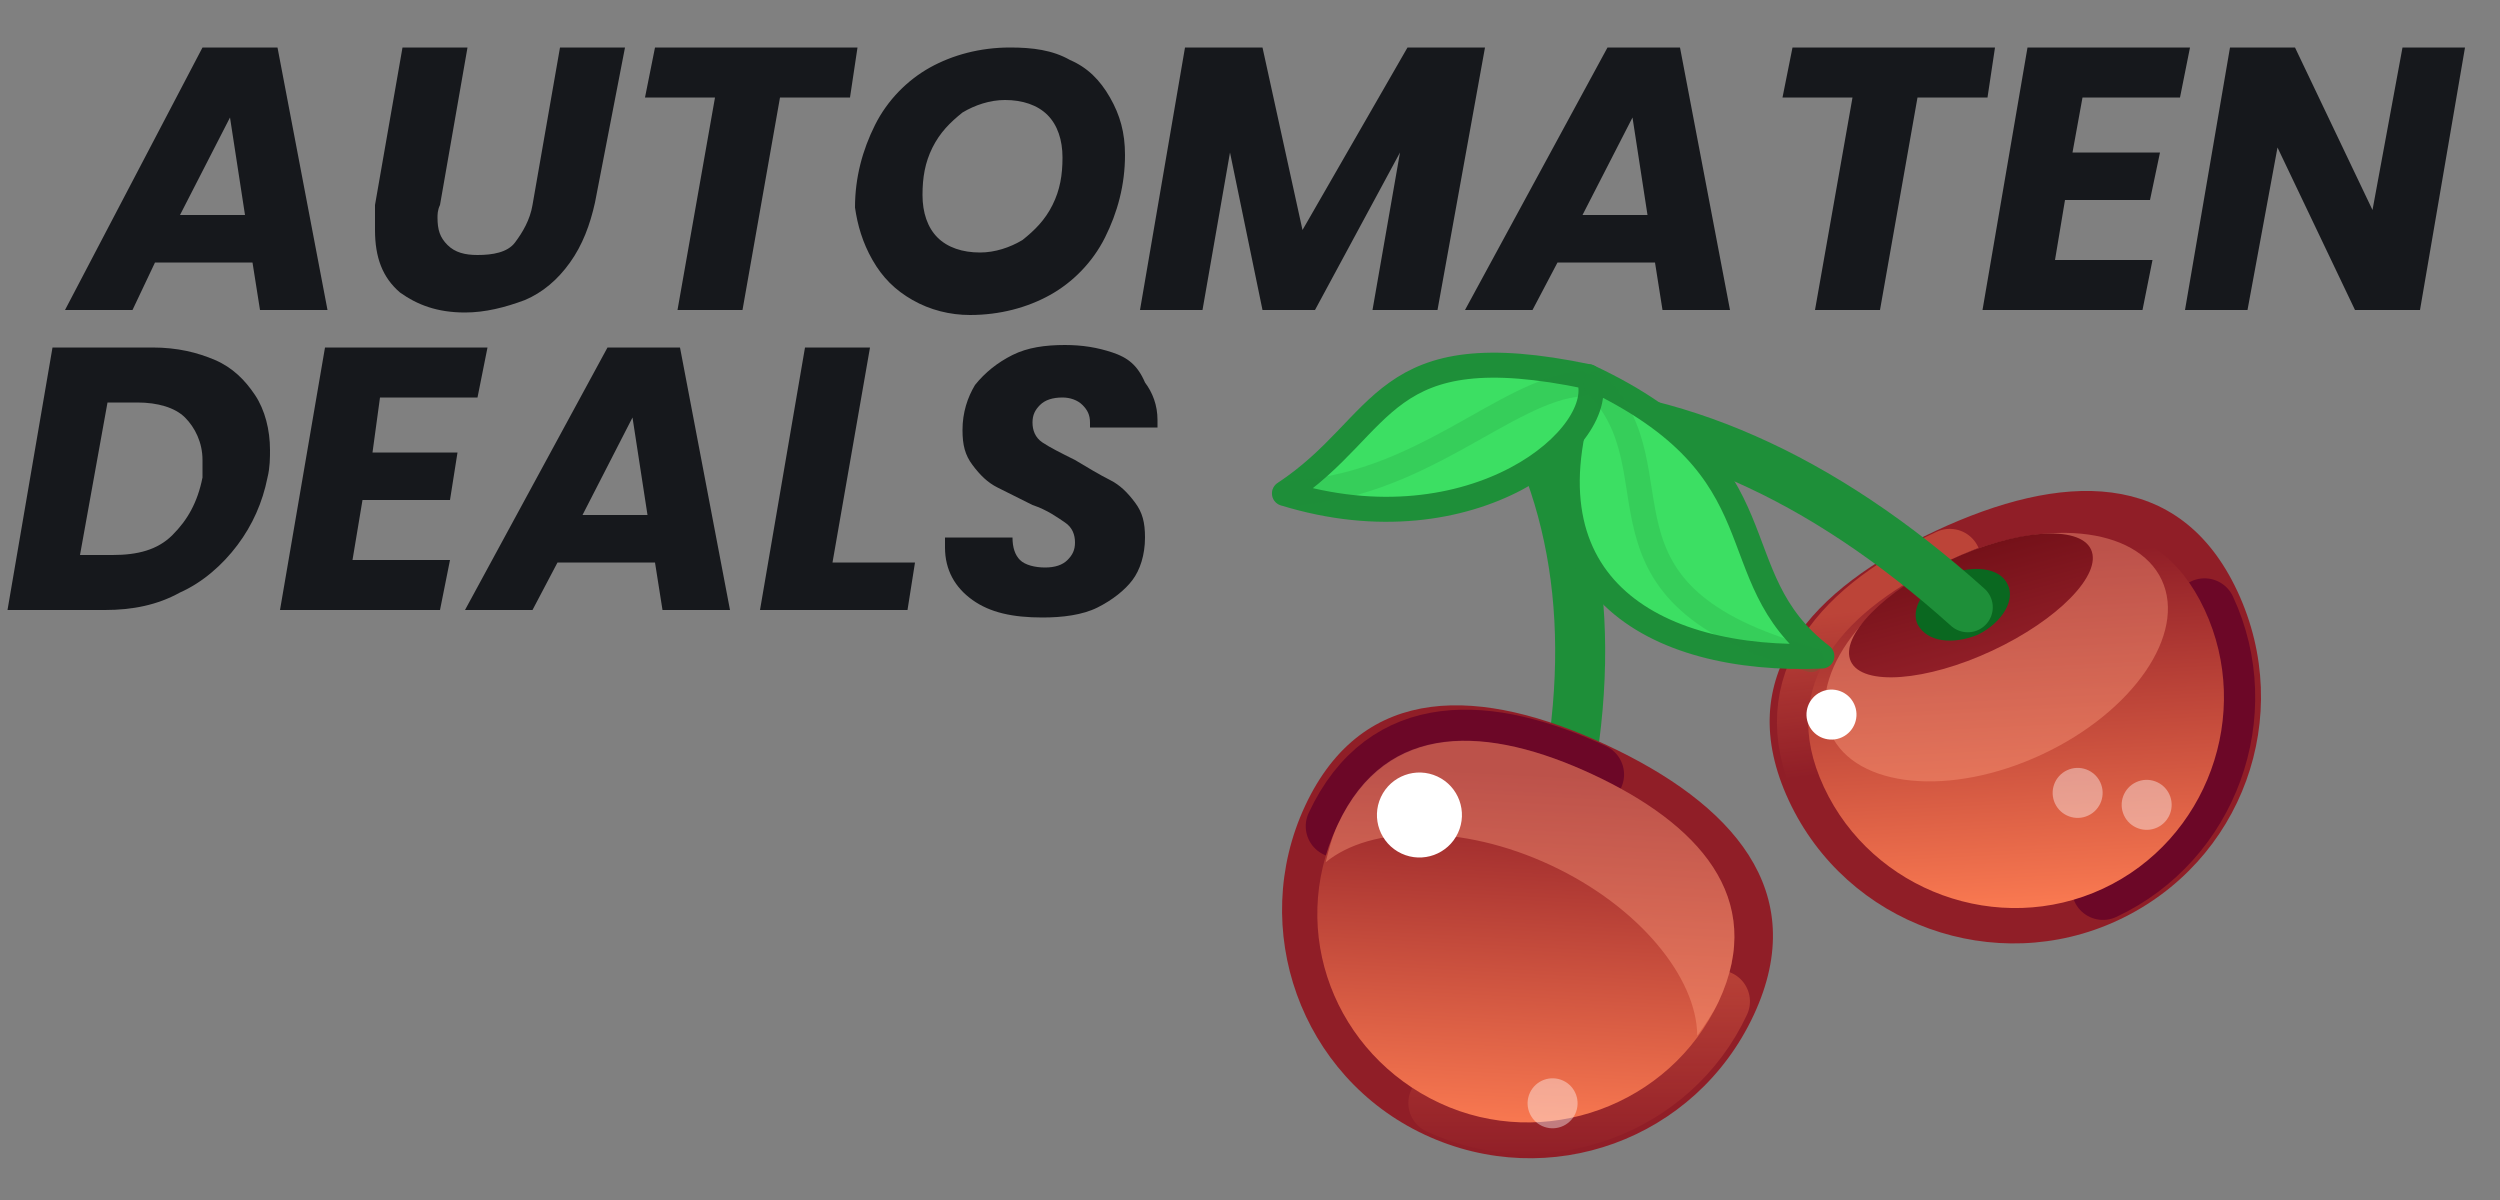<?xml version="1.0" encoding="UTF-8"?> <svg xmlns="http://www.w3.org/2000/svg" xmlns:xlink="http://www.w3.org/1999/xlink" version="1.1" id="Layer_1" x="0px" y="0px" viewBox="0 0 100 48" style="enable-background:new 0 0 100 48;" xml:space="preserve"><rect x="0" y="0" width="100" height="48" fill="#808080" stroke="none"/> <style type="text/css"> .st0{fill:#16181C;} .st1{fill-rule:evenodd;clip-rule:evenodd;fill:#901E27;} .st2{fill:none;stroke:#6C0727;stroke-width:2.5;stroke-linecap:round;} .st3{opacity:0.4;fill:none;stroke:url(#Path_00000052805573071437256020000011997538895972522645_);stroke-width:2.5;stroke-linecap:round;enable-background:new ;} .st4{fill-rule:evenodd;clip-rule:evenodd;fill:url(#Oval-Copy-2_00000179631938361823898980000009971769169076702385_);} .st5{opacity:0.4;fill-rule:evenodd;clip-rule:evenodd;fill:#FFA081;enable-background:new ;} .st6{fill-rule:evenodd;clip-rule:evenodd;fill:#FFFFFF;} .st7{opacity:0.4;fill-rule:evenodd;clip-rule:evenodd;fill:#FFFFFF;enable-background:new ;} .st8{fill-rule:evenodd;clip-rule:evenodd;fill:url(#Oval_00000160883107101351295550000004935243586024940456_);} .st9{fill-rule:evenodd;clip-rule:evenodd;fill:#0A6820;} .st10{fill:none;stroke:#1E8F39;stroke-width:2;stroke-linecap:round;stroke-linejoin:round;} .st11{opacity:0.4;fill:none;stroke:url(#Path_00000085935952301332231260000014957674162662802830_);stroke-width:2.5;stroke-linecap:round;enable-background:new ;} .st12{fill-rule:evenodd;clip-rule:evenodd;fill:url(#Oval-Copy-2_00000093893269374656433660000017017668875198454706_);} .st13{fill-rule:evenodd;clip-rule:evenodd;fill:#3CDF63;stroke:#1E8F39;stroke-linecap:round;stroke-linejoin:round;} .st14{opacity:0.2;fill:none;stroke:#1E8F39;stroke-linecap:round;enable-background:new ;} </style> <g> <path class="st0" d="M6.2,10.5h3.9l0.3,1.9h2.7l-2-10.5h-3L2.6,12.4h2.7L6.2,10.5z M9.2,4.7l0.6,3.9H7.2L9.2,4.7z"></path> <path class="st0" d="M18.6,12.5c0.8,0,1.6-0.2,2.4-0.5c0.7-0.3,1.3-0.8,1.8-1.5c0.5-0.7,0.8-1.5,1-2.4L25,1.9h-2.6l-1.1,6.3 c-0.1,0.6-0.4,1.1-0.7,1.5s-0.9,0.5-1.5,0.5c-0.5,0-0.9-0.1-1.2-0.4s-0.4-0.6-0.4-1.1c0-0.1,0-0.3,0.1-0.5l1.1-6.3h-2.6l-1.1,6.3 C15,8.5,15,8.9,15,9.2c0,1.1,0.3,1.9,1,2.5C16.7,12.2,17.5,12.5,18.6,12.5z"></path> <polygon class="st0" points="34,3.9 34.3,1.9 26.2,1.9 25.8,3.9 28.6,3.9 27.1,12.4 29.7,12.4 31.2,3.9 "></polygon> <path class="st0" d="M34.9,10.4c0.4,0.7,0.9,1.2,1.6,1.6s1.5,0.6,2.3,0.6c1.2,0,2.3-0.3,3.2-0.8c0.9-0.5,1.7-1.3,2.2-2.3 c0.5-1,0.8-2.1,0.8-3.3c0-0.9-0.2-1.6-0.6-2.3c-0.4-0.7-0.9-1.2-1.6-1.5c-0.7-0.4-1.5-0.5-2.4-0.5c-1.2,0-2.3,0.3-3.2,0.8 c-0.9,0.5-1.7,1.3-2.2,2.3c-0.5,1-0.8,2.1-0.8,3.3C34.3,9,34.5,9.7,34.9,10.4z M37.3,5.9c0.3-0.6,0.7-1,1.2-1.4 c0.5-0.3,1.1-0.5,1.7-0.5c0.7,0,1.3,0.2,1.7,0.6c0.4,0.4,0.6,1,0.6,1.7c0,0.7-0.1,1.3-0.4,1.9c-0.3,0.6-0.7,1-1.2,1.4 c-0.5,0.3-1.1,0.5-1.7,0.5c-0.7,0-1.3-0.2-1.7-0.6c-0.4-0.4-0.6-1-0.6-1.7C36.9,7.1,37,6.5,37.3,5.9z"></path> <polygon class="st0" points="56.3,1.9 52.1,9.2 50.5,1.9 47.4,1.9 45.6,12.4 48.1,12.4 49.2,6.1 50.5,12.4 52.6,12.4 56,6.1 54.9,12.4 57.5,12.4 59.4,1.9 "></polygon> <path class="st0" d="M64.3,1.9l-5.7,10.5h2.7l1-1.9h3.9l0.3,1.9h2.7l-2-10.5H64.3z M63.3,8.6l2-3.9l0.6,3.9H63.3z"></path> <polygon class="st0" points="79.8,1.9 71.7,1.9 71.3,3.9 74.1,3.9 72.6,12.4 75.2,12.4 76.7,3.9 79.5,3.9 "></polygon> <polygon class="st0" points="87.2,3.9 87.6,1.9 81.1,1.9 79.3,12.4 85.7,12.4 86.1,10.4 82.2,10.4 82.6,8 86,8 86.4,6.1 82.9,6.1 83.3,3.9 "></polygon> <polygon class="st0" points="96.1,1.9 94.9,8.4 91.8,1.9 89.2,1.9 87.4,12.4 89.9,12.4 91.1,5.9 94.2,12.4 96.8,12.4 98.6,1.9 "></polygon> <path class="st0" d="M8.6,14.4c-0.7-0.3-1.5-0.5-2.5-0.5H2.1L0.3,24.4h3.9c1.1,0,2.1-0.2,3-0.7c0.9-0.4,1.7-1.1,2.3-1.9 c0.6-0.8,1-1.7,1.2-2.7c0.1-0.4,0.1-0.8,0.1-1.1c0-0.8-0.2-1.6-0.6-2.2S9.3,14.7,8.6,14.4z M8.1,19.1c-0.2,1-0.6,1.7-1.2,2.3 s-1.4,0.8-2.4,0.8H3.2l1.1-6.1h1.2c0.8,0,1.5,0.2,1.9,0.6c0.4,0.4,0.7,1,0.7,1.7C8.1,18.6,8.1,18.8,8.1,19.1z"></path> <polygon class="st0" points="18,20 18.3,18.1 14.9,18.1 15.2,15.9 19.1,15.9 19.5,13.9 13,13.9 11.2,24.4 17.6,24.4 18,22.4 14.1,22.4 14.5,20 "></polygon> <path class="st0" d="M24.3,13.9l-5.7,10.5h2.7l1-1.9h3.9l0.3,1.9h2.7l-2-10.5H24.3z M23.3,20.6l2-3.9l0.6,3.9H23.3z"></path> <polygon class="st0" points="34.8,13.9 32.2,13.9 30.4,24.4 36.3,24.4 36.6,22.5 33.3,22.5 "></polygon> <path class="st0" d="M44.5,14.1c-0.6-0.2-1.2-0.3-1.9-0.3c-0.8,0-1.5,0.1-2.1,0.4c-0.6,0.3-1.1,0.7-1.5,1.2 c-0.3,0.5-0.5,1.1-0.5,1.8c0,0.6,0.1,1,0.4,1.4c0.3,0.4,0.6,0.7,1,0.9s0.8,0.4,1.4,0.7c0.6,0.2,1,0.5,1.3,0.7s0.4,0.5,0.4,0.8 c0,0.3-0.1,0.5-0.3,0.7s-0.5,0.3-0.9,0.3c-0.4,0-0.8-0.1-1-0.3s-0.3-0.5-0.3-0.9h-2.7c0,0.2,0,0.3,0,0.4c0,0.9,0.4,1.6,1.1,2.1 s1.6,0.7,2.8,0.7c0.8,0,1.6-0.1,2.2-0.4c0.6-0.3,1.1-0.7,1.4-1.1s0.5-1,0.5-1.7c0-0.6-0.1-1-0.4-1.4c-0.3-0.4-0.6-0.7-1-0.9 c-0.4-0.2-0.9-0.5-1.4-0.8c-0.6-0.3-1-0.5-1.3-0.7c-0.3-0.2-0.4-0.5-0.4-0.8c0-0.3,0.1-0.5,0.3-0.7c0.2-0.2,0.5-0.3,0.9-0.3 c0.3,0,0.6,0.1,0.8,0.3c0.2,0.2,0.3,0.4,0.3,0.7c0,0.1,0,0.1,0,0.2h2.7c0-0.1,0-0.2,0-0.3c0-0.6-0.2-1.1-0.5-1.5 C45.5,14.6,45.1,14.3,44.5,14.1z"></path> </g> <g id="symbol" transform="translate(47.911, 14.291)"> <g id="i" transform="translate(33.06, 18.289) rotate(-25) translate(-33.06, -18.289)translate(23.16, 9.708)"> <path id="Oval-Copy" class="st1" d="M11.5,14c5.5,0,9.9-4.4,9.9-9.9S17-3.2,11.5-3.2c-5.5,0-9.9,1.8-9.9,7.3S6.1,14,11.5,14z"></path> <path id="Path" class="st2" d="M11.5,12.6c4.6,0,8.4-3.8,8.4-8.4"></path> <linearGradient id="Path_00000054243894218127992240000005377366736197496504_" gradientUnits="userSpaceOnUse" x1="-497.72" y1="125.675" x2="-497.72" y2="124.675" gradientTransform="matrix(7.593 2.596 3.54 -5.568 3341.325 1990.087)"> <stop offset="0" style="stop-color:#FF7D52"></stop> <stop offset="1" style="stop-color:#FF7D52;stop-opacity:0"></stop> </linearGradient> <path id="Path_00000105407908513012636000000005648917223162603402_" style="opacity:0.4;fill:none;stroke:url(#Path_00000054243894218127992240000005377366736197496504_);stroke-width:2.5;stroke-linecap:round;enable-background:new ;" d=" M11.5-1.9c-4.6,0-8.4,1.5-8.4,6.1"></path> <linearGradient id="Oval-Copy-2_00000145051448611220302040000013255837494183177889_" gradientUnits="userSpaceOnUse" x1="-525.511" y1="162.325" x2="-525.511" y2="161.325" gradientTransform="matrix(15.185 6.137 7.081 -13.16 6842.006 5359.291)"> <stop offset="0" style="stop-color:#901E27"></stop> <stop offset="1" style="stop-color:#FF7E53"></stop> </linearGradient> <path id="Oval-Copy-2" style="fill-rule:evenodd;clip-rule:evenodd;fill:url(#Oval-Copy-2_00000145051448611220302040000013255837494183177889_);" d=" M11.5,12.6c4.6,0,8.4-3.8,8.4-8.4s-3.8-6.1-8.4-6.1c-4.6,0-8.4,1.5-8.4,6.1S6.9,12.6,11.5,12.6z"></path> <ellipse id="Oval" transform="matrix(-1 2.857361e-06 -2.857361e-06 -1 23.048 4.804)" class="st5" cx="11.5" cy="2.4" rx="7.3" ry="4.3"></ellipse> <circle id="Oval-Copy-5" class="st6" cx="4.6" cy="1.7" r="1"></circle> <circle id="Oval-Copy-3" class="st7" cx="12.2" cy="8.7" r="1"></circle> <circle id="Oval-Copy-4" class="st7" cx="14.5" cy="10.3" r="1"></circle> <linearGradient id="Oval_00000139262140872577539790000014887393151100988064_" gradientUnits="userSpaceOnUse" x1="-483.197" y1="85.043" x2="-483.197" y2="84.043" gradientTransform="matrix(9.571 1.674 4.463 -3.589 4256.72 1112.052)"> <stop offset="0" style="stop-color:#751119"></stop> <stop offset="1" style="stop-color:#901E27"></stop> </linearGradient> <path id="Oval_00000016059474848178193050000001766198333333952152_" style="fill-rule:evenodd;clip-rule:evenodd;fill:url(#Oval_00000139262140872577539790000014887393151100988064_);" d=" M11.5-1.9c2.9,0,5.3,0.9,5.3,2c0,1.1-2.4,2-5.3,2s-5.3-0.9-5.3-2S8.6-1.9,11.5-1.9z"></path> </g> <path id="Oval_00000163058921270844467450000011200473524804288146_" class="st9" d="M31.2,11.1c1-0.5,1.5-1.4,1.2-2 c-0.3-0.7-1.4-0.8-2.4-0.4c-1,0.5-1.5,1.4-1.2,2C29.2,11.4,30.2,11.5,31.2,11.1z"></path> <path id="Path-2" class="st10" d="M14,20.3c2-7,1.7-13.1-1-18.2c5.9,0,11.9,2.6,17.8,7.9"></path> <g id="i-copy" transform="translate(12.599, 26.869) rotate(25) translate(-12.599, -26.869)translate(2.699, 18.289)"> <path id="Oval_00000042014288567799138710000012617034516316158340_" class="st1" d="M8.5,13.9c5.5,0,9.9-4.4,9.9-9.9 c0-5.5-4.4-7.3-9.9-7.3C3-3.3-1.4-1.5-1.4,4C-1.4,9.4,3,13.9,8.5,13.9z"></path> <linearGradient id="Path_00000108991718978438428840000015936891341572653954_" gradientUnits="userSpaceOnUse" x1="-154.685" y1="491.514" x2="-154.685" y2="490.514" gradientTransform="matrix(7.593 -3.54 -3.54 -7.593 2927.296 3188.319)"> <stop offset="0" style="stop-color:#FF7D52"></stop> <stop offset="1" style="stop-color:#FF7D52;stop-opacity:0"></stop> </linearGradient> <path id="Path_00000100381121914889456710000005053246634746745784_" style="opacity:0.4;fill:none;stroke:url(#Path_00000108991718978438428840000015936891341572653954_);stroke-width:2.5;stroke-linecap:round;enable-background:new ;" d=" M8.5,12.5c4.6,0,8.4-3.8,8.4-8.4"></path> <path id="Path_00000065763283652708835140000003246248706973707171_" class="st2" d="M8.5-2C3.9-2,0.1-0.5,0.1,4.2"></path> <linearGradient id="Oval-Copy-2_00000090974841890704765610000008641979588358637999_" gradientUnits="userSpaceOnUse" x1="-176.263" y1="511.788" x2="-176.263" y2="510.788" gradientTransform="matrix(15.185 -6.137 -7.081 -13.16 6308.944 5651.623)"> <stop offset="0" style="stop-color:#901E27"></stop> <stop offset="1" style="stop-color:#FF7E53"></stop> </linearGradient> <path id="Oval-Copy-2_00000003106597093734913250000014228349670736540855_" style="fill-rule:evenodd;clip-rule:evenodd;fill:url(#Oval-Copy-2_00000090974841890704765610000008641979588358637999_);" d=" M8.5,12.5c4.6,0,8.4-3.8,8.4-8.4c0-4.6-3.8-6.1-8.4-6.1C3.9-2,0.1-0.5,0.1,4.2S3.9,12.5,8.5,12.5z"></path> <path id="Combined-Shape" class="st5" d="M8.5-2c4.6,0,8.4,1.5,8.4,6.1c0,0.5-0.1,1.1-0.2,1.6C15.7,3.6,12.4,2,8.5,2 C4.6,2,1.3,3.6,0.3,5.7c-0.1-0.5-0.2-1-0.2-1.6C0.1-0.5,3.9-2,8.5-2z"></path> <circle id="Oval-Copy-5_00000009549116849478124720000015457463378953371523_" class="st6" cx="2.9" cy="2.4" r="1.7"></circle> <circle id="Oval-Copy-4_00000135683588061026236880000017915854900843532728_" class="st7" cx="12.6" cy="10.6" r="1"></circle> </g> <g id="green" transform="translate(14.909, 11.54) rotate(-315) translate(-14.909, -11.54)translate(5.009, 5.121)"> <path id="Path-4" class="st13" d="M2.8-1.7c8.3-3,9.2,2,14.5,1.3C12.7,4.6,6.5,6.3,2.8-1.7z"></path> <path id="Path-3" class="st13" d="M2.8-1.7C-4.4,3-1.5,5.3-2.5,10.2C4.5,6.5,5.1-0.7,2.8-1.7z"></path> <path id="Path-5" class="st14" d="M2.8-1.3C0.8,1,1.2,6.3-2.5,10.2"></path> <path id="Path-6" class="st14" d="M3.2-1.7c5,0,5.3,6.6,13.9,1.7"></path> </g> </g> </svg> 